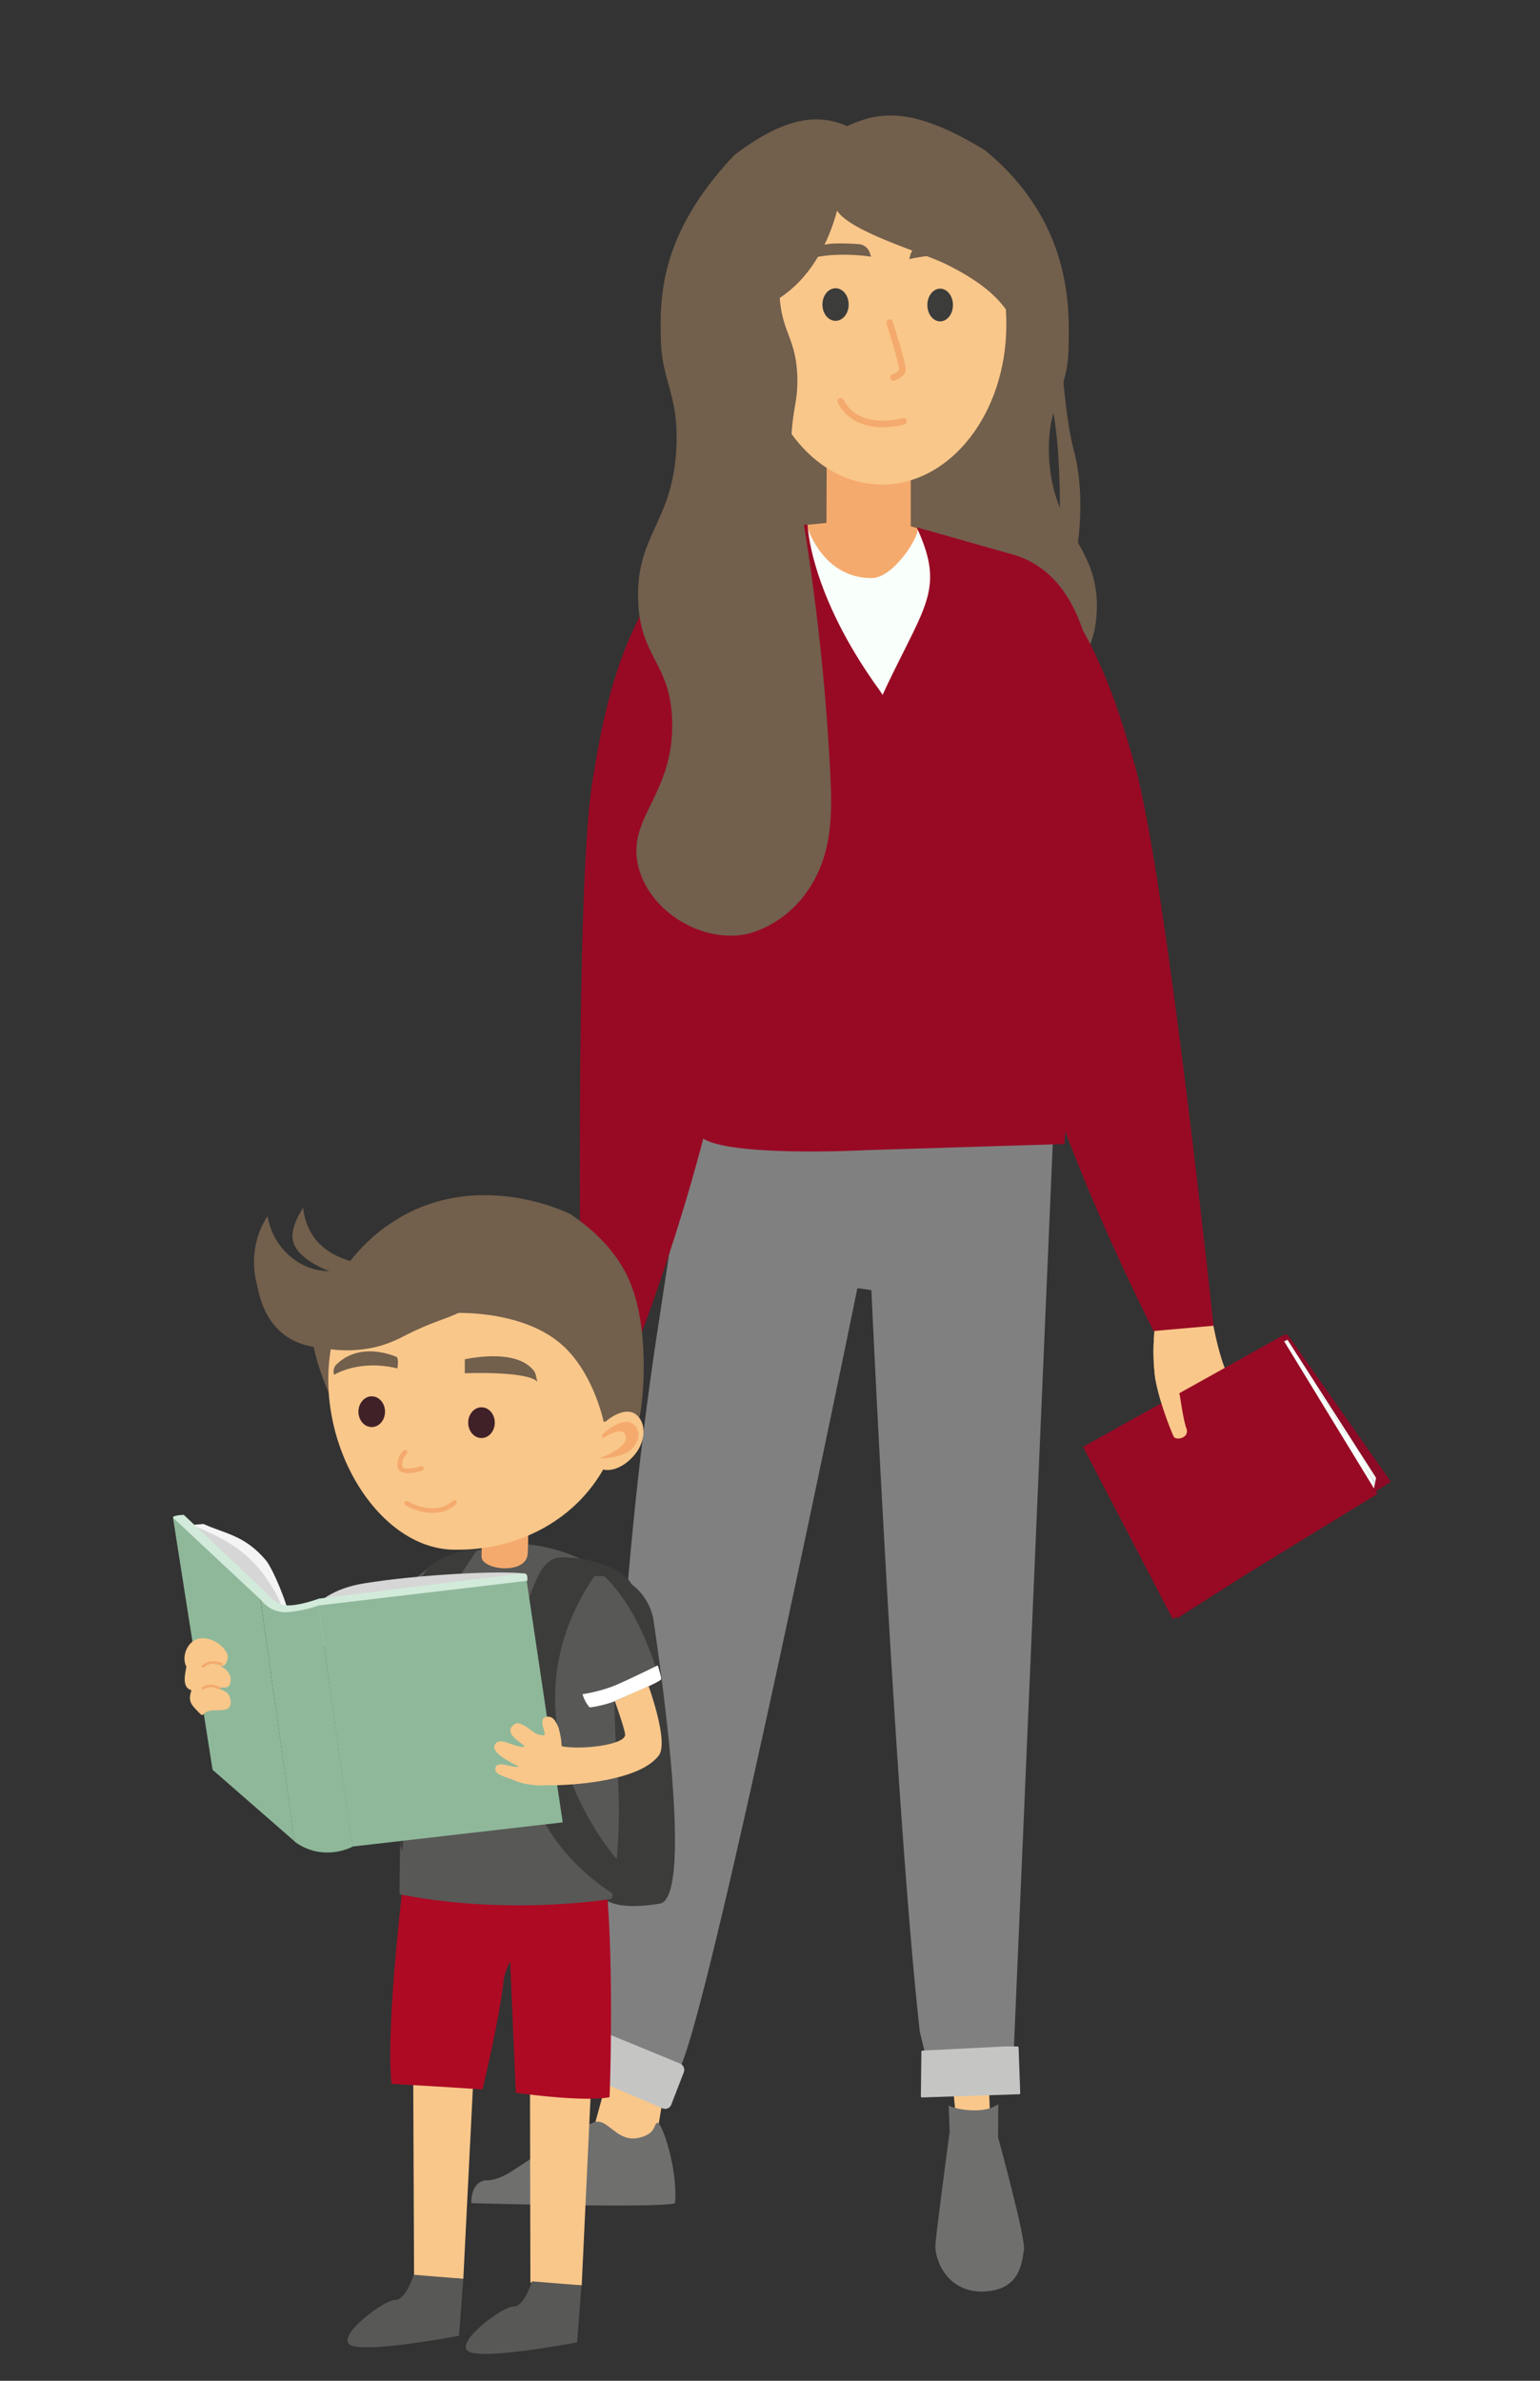 <svg xmlns="http://www.w3.org/2000/svg" viewBox="0 0 550 850"><rect x="0" y="0" width="550" height="850" fill="#333333" stroke="none"/><defs><style>.cls-1,.cls-22{fill:#f9c78a;}.cls-2{fill:#725f4c;}.cls-3{fill:gray;}.cls-4{fill:#f5aa6d;}.cls-5{fill:#f9fffa;}.cls-6{fill:#980a24;}.cls-7{fill:#c5c5c4;}.cls-8{fill:#6f6f6e;}.cls-9{fill:#3c3c3b;}.cls-10,.cls-23{fill:none;stroke:#f5aa6d;stroke-linecap:round;stroke-miterlimit:10;}.cls-10{stroke-width:2.36px;}.cls-11{fill:#8d0a26;}.cls-12{fill:#8fb89a;}.cls-13{fill:#f4f4f4;}.cls-14{fill:#d6d6d6;}.cls-15{fill:#ae0a24;}.cls-16,.cls-18{fill:#585856;}.cls-17{fill:#d48a3c;}.cls-17,.cls-18,.cls-19,.cls-20,.cls-22{fill-rule:evenodd;}.cls-19{fill:#fff;}.cls-20{fill:#efb959;}.cls-21{fill:#d2eada;}.cls-23{stroke-width:1.66px;}.cls-24{fill:#412128;}</style></defs><g id="Familie"><polygon class="cls-1" points="234.27 764.02 210.07 767.1 221.66 724.59 240.13 729.54 234.27 764.02"/><path class="cls-2" d="M254.55,108.79l112.21-3.17c0,22.4-12.49,47.78-12.49,70.19-19.23,6.74-52.89,115.93-73.12,113-12.29-1.78-3-116.72-10.94-120.09Z"/><path class="cls-2" d="M381.62,124.65c-.35,15.66-7.88,19.81-6.95,38.55,1.34,27,17.64,31.25,17.06,54.33-.54,21.4-14.66,22.89-15.16,44.23-.61,26,20.07,34,15.16,51.18-4.5,15.76-27.08,27.48-47.39,24.64-1.46-.2-19.8-3.06-30.89-19.25-8.66-12.66-8.06-26.48-7.08-41.09a664.5,664.5,0,0,1,11.78-87.09c5.73-14.77,6-26.23,5-34.15-.89-7.32-2.64-10.37-2.26-18,.62-12.28,5.74-14.72,7.44-25.15,1.64-10.06,0-27.07-11.87-35-11-7.3-24.73-2.89-27.46-2l-.2.6s-13.18-6-24.41.32c-13.26,7.42.17-12.32,32.14-28.74,13.9-7.13,25-12.86,55.27,5.62C382.84,79.24,382,109.67,381.62,124.65Z"/><path class="cls-3" d="M320.34,373.07a173.41,173.41,0,0,0,31-1.67l26.91-15.78L362.11,731l-31.37,3.53-2.23-9.1c-8.77-78.57-17.3-264.82-17.3-264.82l-5-.71s-54.2,265.72-64,279.46c-3.9,0-24.69-9.66-27.66-12.26,4.64-79.64,6.31-160.76,20.23-251.73,8.91-58.29,8.73-61.63,20.05-114.17C266.69,365.09,300.85,372.7,320.34,373.07Z"/><path class="cls-4" d="M295.31,148.53l-.15,38.16-7.31.73s-5.24,14.47-3.21,14.77c6,.9,39.82,13,49.65,10.91,1.94-.42,4.75-21.32,4.75-21.32l-13.77-3.87v-22.8Z"/><path class="cls-1" d="M412.34,474.21a89.64,89.64,0,0,0,.19,17.5c1.1,7.74,9,6.39,8.72,6,7.35,1.44,12,8.18,12.49,15.36.31,5.1-2.3,6.64-3.87,7a3.23,3.23,0,0,0-2.26,2c-.37,1.1-.06,2.43,3.37,2.45,6.29.14,7.52-4.19,9.19-10.21s3.48-15.82-.35-21.09-6.5-20.15-6.5-20.15Z"/><path class="cls-5" d="M377.23,284.15l-11.51,88.73s-35.27,24.32-71.66,8.54-18-183.78-18-183.78l12-10.23s5.21,18.87,23.09,19c8,.06,17.3-14.91,16.62-17.91C347.72,191.68,377.05,284.33,377.23,284.15Z"/><path class="cls-1" d="M318.58,57.05c-24.38,0-47.78,27.36-47.78,58.88S290.43,173,315,173s44.41-25.58,44.41-57.1S343,57.05,318.58,57.05Z"/><path class="cls-1" d="M353.2,745.29l.37,9.65-12.25.19-.93-9.66Z"/><path class="cls-6" d="M306.05,328.7c7.42,66.46,1.92,82,1.92,82s-48.52,2.45-57.43-4.61-13,0-12.25-56.62-22.84-116.21-4.09-139.6,54.23-22.53,54.23-22.53.56,24.44,25.62,59C328.22,265.9,303.06,302,306.05,328.7Z"/><path class="cls-6" d="M306.48,410.72l73.65-2.28s12.69-141.11,11.42-156.27c-1.09-13.1-3.79-46.13-29.17-54l-35-9.92c10.73,23.2,2.27,28.08-13.29,62.25C285.73,312.76,306.48,410.72,306.48,410.72Z"/><path class="cls-6" d="M261.68,337.05c1.86,50.5-34.34,143.69-34.34,143.69l-19.87.56s-2.23-159.47,3.9-201c4.08-26,8.91-48.08,22.83-70.36C234.2,209.89,259.64,286.74,261.68,337.05Z"/><path class="cls-6" d="M362.39,336.58C366.58,386.94,412,475.21,412,475.21l21.4-1.89S416.6,314.73,405.55,274.17C398.39,248.85,391,227.5,374.47,207,374.47,207,358.4,286.39,362.39,336.58Z"/><path class="cls-7" d="M211.74,726.54a2.24,2.24,0,0,1,3.16-1.3l28,11.51a2.46,2.46,0,0,1,1.3,3.15l-4.46,11.51h0a2.31,2.31,0,0,1-3.15,1.3L209.14,741a2.52,2.52,0,0,1-1.3-3l3.9-11.51Z"/><path class="cls-7" d="M329.44,732.11a.39.39,0,0,0-.37.37l-.19,16a.4.4,0,0,0,.37.37L364,747.7a.39.39,0,0,0,.37-.37L363.78,731a.4.4,0,0,0-.37-.37H359Z"/><path class="cls-8" d="M339.16,761.08s-4.7,35.07-5.08,40.22,4,17.35,17.31,16.83,13.55-10.91,14.3-14.81-9.22-40.21-9.22-40.21l.06-11.89c-1.06.8-3.56,2.25-8.4,2.24-4.29,0-8.19-1-9.33-1.77Z"/><ellipse class="cls-9" cx="335.77" cy="108.9" rx="4.57" ry="5.84"/><ellipse class="cls-9" cx="298.41" cy="108.73" rx="4.69" ry="5.82"/><path class="cls-2" d="M236,120.7c.29,15.66,6.33,19.81,5.59,38.55-1.08,27-14.17,31.25-13.7,54.33.43,21.4,11.77,22.89,12.17,44.23.49,26-16.12,34-12.17,51.18,3.61,15.75,21.75,27.48,38,24.64,1.17-.2,15.9-3.06,24.81-19.25,7-12.66,6.47-26.48,5.68-41.09a819.5,819.5,0,0,0-9.45-87.09c-4.61-14.77-4.79-26.23-4-34.15.71-7.32,2.12-10.37,1.81-18-.5-12.28-4.6-14.72-6-25.15-1.32-10.06,0-27.07,9.53-35,8.82-7.3,19.86-2.89,22-2l.16.59s10.59-6,19.61.33c10.65,7.42,5.61-7.27-20.07-23.69-11.16-7.14-23.4-12.26-47.68,6.22C235.7,83.44,235.7,105.72,236,120.7Z"/><path class="cls-10" d="M300.26,143.29c6.15,11.9,22.41,7.14,22.41,7.14"/><path class="cls-10" d="M319.1,134.77s2.77-1,3.17-2.58-4.56-17-4.56-17"/><path class="cls-11" d="M388.42,516.27l69.1-39.11a4.68,4.68,0,0,1,2.27-.75q18.46,26.29,36.94,52.6l-76.27,48.8Z"/><polygon class="cls-5" points="459.83 478.35 491.45 527.62 490.3 533.38 455.26 480.3 459.83 478.35"/><path class="cls-2" d="M310.89,52s-18,11.09-12.31,22.58c3.9,7.88,30.48,15.41,39.2,19.7,21.41,10.55,24.8,20,27.25,30.1s14.47-47.17-11.48-59.92S310.89,52,310.89,52Z"/><path class="cls-2" d="M300.64,66.9s-3.18,30.24-25.95,41.64-27.4,19.82-29.63,29.32S227.3,95.5,254.9,81.71,300.64,66.9,300.64,66.9Z"/><path class="cls-2" d="M377,101c1,0,1.62,41.57,6.5,59.76s1,40.6-1.3,44.83-4.23-1.63-4.23-1.63,2.6-43.2-3.24-63S377,101,377,101Z"/><polygon class="cls-6" points="386.82 516.56 457.57 477.15 491.91 533.38 418.86 578.09 386.82 516.56"/><path class="cls-1" d="M412.23,476.85a66.31,66.31,0,0,0,.3,14.86c1.1,7.74,5.8,19.51,6.63,21.15s5.8.5,4.56-2.88-2.28-11.88-2.47-12.29"/><polygon class="cls-7" points="491.36 528.1 487.01 521.67 491.3 528.36 491.36 528.1"/><polygon class="cls-7" points="491.14 529.19 486.96 523.12 487.04 523.27 491.04 529.7 491.14 529.19"/><polygon class="cls-7" points="470.07 494.99 481.08 512.5 480.73 512.24 470.07 495.17 470.07 494.99"/><path class="cls-2" d="M325.13,91l-.41,1.51s14.19-3.35,24.42-.3-1.53-5.95-11.75-5.34a76.49,76.49,0,0,0-8.75.9A4.45,4.45,0,0,0,325.13,91Z"/><path class="cls-2" d="M310.6,90.16l.52,1.48s-14.4-2.3-24.37,1.5,1.08-6,11.32-6.19a79.63,79.63,0,0,1,8.8.24A4.45,4.45,0,0,1,310.6,90.16Z"/><path class="cls-8" d="M173.24,778.41s3.49.69,9.69-3.32,26.87-18,30.87-17.6,7.24,7.21,14.09,5.82,5.42-5.4,7-5.4,7.24,16.48,6.2,28.67c-4.65,1.94-72.73,0-72.73,0S167.82,779.52,173.24,778.41Z"/><polygon class="cls-12" points="92.97 570.77 61.73 541.49 75.92 631.87 105.2 657.4 92.97 570.77"/><path class="cls-13" d="M72.66,544.1c8,3.59,14.6,4,22.18,12.81,2.61,3,8.08,16.35,8.4,20.26l-5.15-3.69-29.94-29Z"/><path class="cls-9" d="M216.94,678.64s4.35,3.42,18.7,1c11.22-1.91,2.25-70.83-2.2-100.88a20,20,0,0,0-15.65-16.63l-30.67-6.5Z"/><path class="cls-14" d="M69,544.59c8,3.59,15.75,6.53,23.33,15.25,2.61,3,8.12,11.07,8.44,15.07L96,571.73l-27.55-26Z"/><polygon class="cls-1" points="172.21 679.33 165.47 813.6 147.88 812.62 147.26 663.73 172.21 679.33"/><polygon class="cls-1" points="214.07 681.66 207.75 815.95 189.42 814.93 189.13 666.06 214.07 681.66"/><path class="cls-15" d="M144,672s-6.32,51.94-4.17,72c23.78,1.33,32.49,2,32.49,2s5.83-24.18,7.41-37.82a19.81,19.81,0,0,1,2.48-7.87l2,46.84s23.58,3.44,33.49,1.62c.34-6.19,1.7-60-2.06-81.89S144,672,144,672Z"/><path class="cls-16" d="M165.47,813.6l-1.54,20.33s-33.11,6.33-38.74,3.32,12.18-16.31,15.93-16.1,6.63-9,6.63-9Z"/><path class="cls-16" d="M207.66,815.94l-1.54,20.34s-33,6.33-38.66,3.32,12.18-16.31,15.93-16.1,6.63-9,6.63-9Z"/><path class="cls-17" d="M125.75,458.63s-14.55,38.75,14.1,82.25c2.38-.6,28.28,2.89,46-14"/><path class="cls-2" d="M162.61,471.69s-36.24,11.18-41.36,18c-2.85,3.61,1.08,9.67-.92,13.83,0,0-13.74-26.24-7.26-36.61"/><path class="cls-16" d="M142.72,676.31s-.32-49,5.14-79.68c3.12-17.37-.85-33.7,6.63-37.73,6.77-3.64,13-4.21,18.58-6.15,13.79-4.82,34.29,2.09,40.49,7.72s5.11,49.13,7,72.46a196.67,196.67,0,0,1-2.07,45S182.15,684.12,142.72,676.31Z"/><path class="cls-18" d="M212.38,559.84S223,566.7,231,586.68a137.86,137.86,0,0,1,4.65,13.05s-19.25,10.2-24.39,9.63-5.3-22.68-5.3-22.68S210.75,563.19,212.38,559.84Z"/><path class="cls-19" d="M234.9,594.59s-13.3,6.53-16.56,7.67a55.94,55.94,0,0,1-10.28,2.61,12.15,12.15,0,0,0,2.53,4.73,39.74,39.74,0,0,0,9.14-2.28,9.54,9.54,0,0,0,.89-.41c4.57-2,15.42-6.52,15.5-7.42C236.29,598.84,234.9,594.59,234.9,594.59Z"/><path class="cls-18" d="M155.36,558.4s-11.17,5.33-21.17,24.39a135.71,135.71,0,0,0-6,12.5s18.1,12.12,23.27,12.08,7.6-22,7.6-22S156.64,561.89,155.36,558.4Z"/><path class="cls-9" d="M153.18,559.07c5-3.14,11.27-6,17.11-5.59-4.63,7.25-11.24,16.1-14.76,24.13-7.68,17.43-8.17,35.72-9.93,54.82-.75,9.6-1.73,28.27-1.91,28.27,0,0-2.09-4.93-2.4-7.65-.46-4-.95-8.55-1.29-15.35-1.11-21-1.72-32.89,1.15-46.4a140.53,140.53,0,0,1,7.22-23.82C150,563.56,152,561.32,153.18,559.07Z"/><path class="cls-19" d="M129.48,590.26s12.56,7.85,15.69,9.32a55,55,0,0,0,10,3.65,12.16,12.16,0,0,1-3,4.45,39.08,39.08,0,0,1-8.85-3.21,8,8,0,0,1-.85-.5c-4.33-2.49-14.67-8.07-14.66-9C127.67,594.33,129.48,590.26,129.48,590.26Z"/><path class="cls-9" d="M190.9,565.52c-9.14,21.33-19,81.73,29.53,111.55.37.67-.18-13.32-.18-13.32s-43.61-48.63-8-101c8.87-.39,11.89,3.28,12.35,3.37,3.83,2-2.66-9.74-23.78-10.13C195.56,556,193,560.41,190.9,565.52Z"/><path class="cls-20" d="M129.92,576.81s-11.42,10.44-.49,22.6,13.46-9.14,13.38-10.93S143.13,573.71,129.92,576.81Z"/><path class="cls-14" d="M187.05,561.77c-8.24-1.06-37.66.36-57.07,3.54-11.67,1.88-16.36,7.15-16.36,7.15l.94,15.36,71.58-15.18Z"/><polygon class="cls-12" points="113.61 572.65 125.76 659.28 200.97 650.63 188 563.76 113.61 572.65"/><path class="cls-12" d="M113.6,572.65l12.24,86.71a20.53,20.53,0,0,1-13.33,1.55,19.85,19.85,0,0,1-7.31-3.42Q99.08,614.13,93,570.77S98.51,577.71,113.6,572.65Z"/><path class="cls-21" d="M65.64,540.84,95.33,568.9s.82,1.63,4.57,3.67,13.95-1.8,13.95-1.8,72.35-9.13,73.58-9,.89,2.61.89,2.61l-74.39,8.81a47,47,0,0,1-11,2.37,10.82,10.82,0,0,1-9.63-4.25l-31.24-29.2C60.75,541,65.64,540.84,65.64,540.84Z"/><path class="cls-22" d="M177.06,622.49c1.64-2.53,7.75,2,10.36,1.06-.89-1.22-7.17-4.32-4.48-7.26,1.14-1.22,1.87-1.39,3.91-.41,2.61,1.31,4.16,3.59,6.69,3.59-.08-.16.57.33.49.17,1.63-.17-1.3-3.92,0-6.12.25-.41,2.86-1.63,4.41,1.22a12.65,12.65,0,0,1,1,2,26.18,26.18,0,0,1,1.14,6.69c6.44,1.39,22.18-.33,22.67-3.92.17-1.46-3.67-12.15-3.67-12.15L231.64,602s7.26,19.9,3.67,24.71c-8,10.69-38.26,10.77-39.4,10.69s-4.65.24-5.3-.16h-.41a22.77,22.77,0,0,1-5.63-1.23c-4.57-2-8.48-2.28-7.51-5.14.82-2.36,7,.66,8.24-.16C183.26,629.59,174.21,625.51,177.06,622.49Z"/><path class="cls-4" d="M172.81,542.51s-1,11.65-.82,13.43c.37,4.68,16.11,6.39,16.48-1.33.3-6.09.15-12.1.15-12.1S176.52,541,172.81,542.51Z"/><path class="cls-1" d="M118.55,479.5c-7.06,34.52,15.66,73,43.05,73.77s56-15.44,61.39-50.77c5.27-34.82-2.6-63.4-37.12-70.52S125.67,445,118.55,479.5Z"/><path class="cls-22" d="M82.36,599.24c-.24-3.42-5-5.46-7.58-5.63l-1.8.17c4.16-1.14,7,3.83,8.32-1.55.65-2.53-3.75-7.34-9-7.34s-7.67,6.6-5.79,10c.32.65-2.37,7.42,1.87,8.56-1.38,4.24,0,5.22,3.1,8.41,1.47,1.46.57-1.15,5.14-1.23,2.94-.08,6.61.41,5.63-4.16-.57-2.69-3.26-3.34-6.12-4.16C77.22,601.36,82.77,604.87,82.36,599.24Z"/><path class="cls-4" d="M72.82,595.33l1-.74h0a5,5,0,0,1,2.85-.57h0a7.41,7.41,0,0,1,2.29.57h0a.55.55,0,0,0,.65-.24h0a.42.42,0,0,0-.25-.57h0a9.17,9.17,0,0,0-2.61-.65h0a5.79,5.79,0,0,0-4.56,1.54h0a.49.49,0,0,0,0,.66h0c.08.08.16.08.32.08h0c0,.08.17.08.33-.08Z"/><path class="cls-4" d="M72.66,603.16a3,3,0,0,1,.89-.41h0a4.75,4.75,0,0,1,2.12-.33h0a5.48,5.48,0,0,1,2.29.74h0a.44.44,0,0,0,.65-.16h0a.45.45,0,0,0-.16-.66h0a6.21,6.21,0,0,0-2.69-.89h0a6,6,0,0,0-3.59.89h0a.43.43,0,0,0-.09.66h0a.67.67,0,0,0,.33.16h0c0,.08.16.08.25,0Z"/><path class="cls-23" d="M144.7,518.47a6.14,6.14,0,0,0-1.93,4.45c-.15,4.08,7.72,1.34,7.72,1.34"/><ellipse class="cls-24" cx="171.96" cy="507.93" rx="4.75" ry="5.49"/><ellipse class="cls-24" cx="132.76" cy="504.01" rx="4.75" ry="5.49"/><path class="cls-23" d="M145.27,536.72s10,6.09,17.07-.3"/><path class="cls-2" d="M119.33,490.85s8.8-5.64,22.61-2.29c.52-3.86-.3-4.08-.3-4.08s-12.3-5.8-21.14,2.36A3.59,3.59,0,0,0,119.33,490.85Z"/><path class="cls-2" d="M166,485.29l0,5s22.17-.9,25.91,3c-.48-1.57-.41-2.83-1.29-3.93C185.53,482.91,173.63,483.8,166,485.29Z"/><path class="cls-2" d="M155.4,469.43c2.94-1,27.81-2.59,43.2,9,13,9.58,17,29.21,17,29.21s12.66-1.46,12.69-1.51c.82-1.47,4.36-28.4-2.76-47.08-2.6-6.81-8.19-16.41-21.9-25.65-3.88-1.81-30.95-13.91-57.82-.35a62.56,62.56,0,0,0-24.29,22.24C133.34,458.34,143.59,466.42,155.4,469.43Z"/><path class="cls-2" d="M164.63,468.32c-5.87,2.92-9.94,3.39-20.3,8.68a48.12,48.12,0,0,1-8.5,3.5,44.63,44.63,0,0,1-17,1.3c-6.73-.73-12.57-1.36-17.91-5.73-6.57-5.36-8.2-12.95-9.22-17.73A31,31,0,0,1,92,441.81a30,30,0,0,1,3.55-7.65c1.85,11,11,19.62,22.09,19.7-.24-.08-10.28-3.79-12.59-9.58-1.08-2.55-1-6.56,3.24-13.13a21.3,21.3,0,0,0,5.33,12.43,23.25,23.25,0,0,0,8.88,5.72,40.29,40.29,0,0,0,16.22,2.93,45.41,45.41,0,0,1,9.11.7l30.2,5.33c8.21,3.58,10,5.12,9.84,5.81C187.36,465.9,176.64,462.34,164.63,468.32Z"/><path class="cls-1" d="M212.89,511.48c-1.85,2.89-2.22,10.39.45,12.25,3.86,2.74,9.8.15,13.58-4.68s3.94-11.21.15-14.1S216.16,506.28,212.89,511.48Z"/><path class="cls-4" d="M215.2,513.56s7.79-5.35,8.31-.45c.44,4.09-9.58,7.57-9.58,7.57s7.87.23,11.66-3.34c1.78-1.63,3.78-5.27,1.33-8.16-4.08-4.75-11.95,3.12-11.95,3.12Z"/></g></svg>